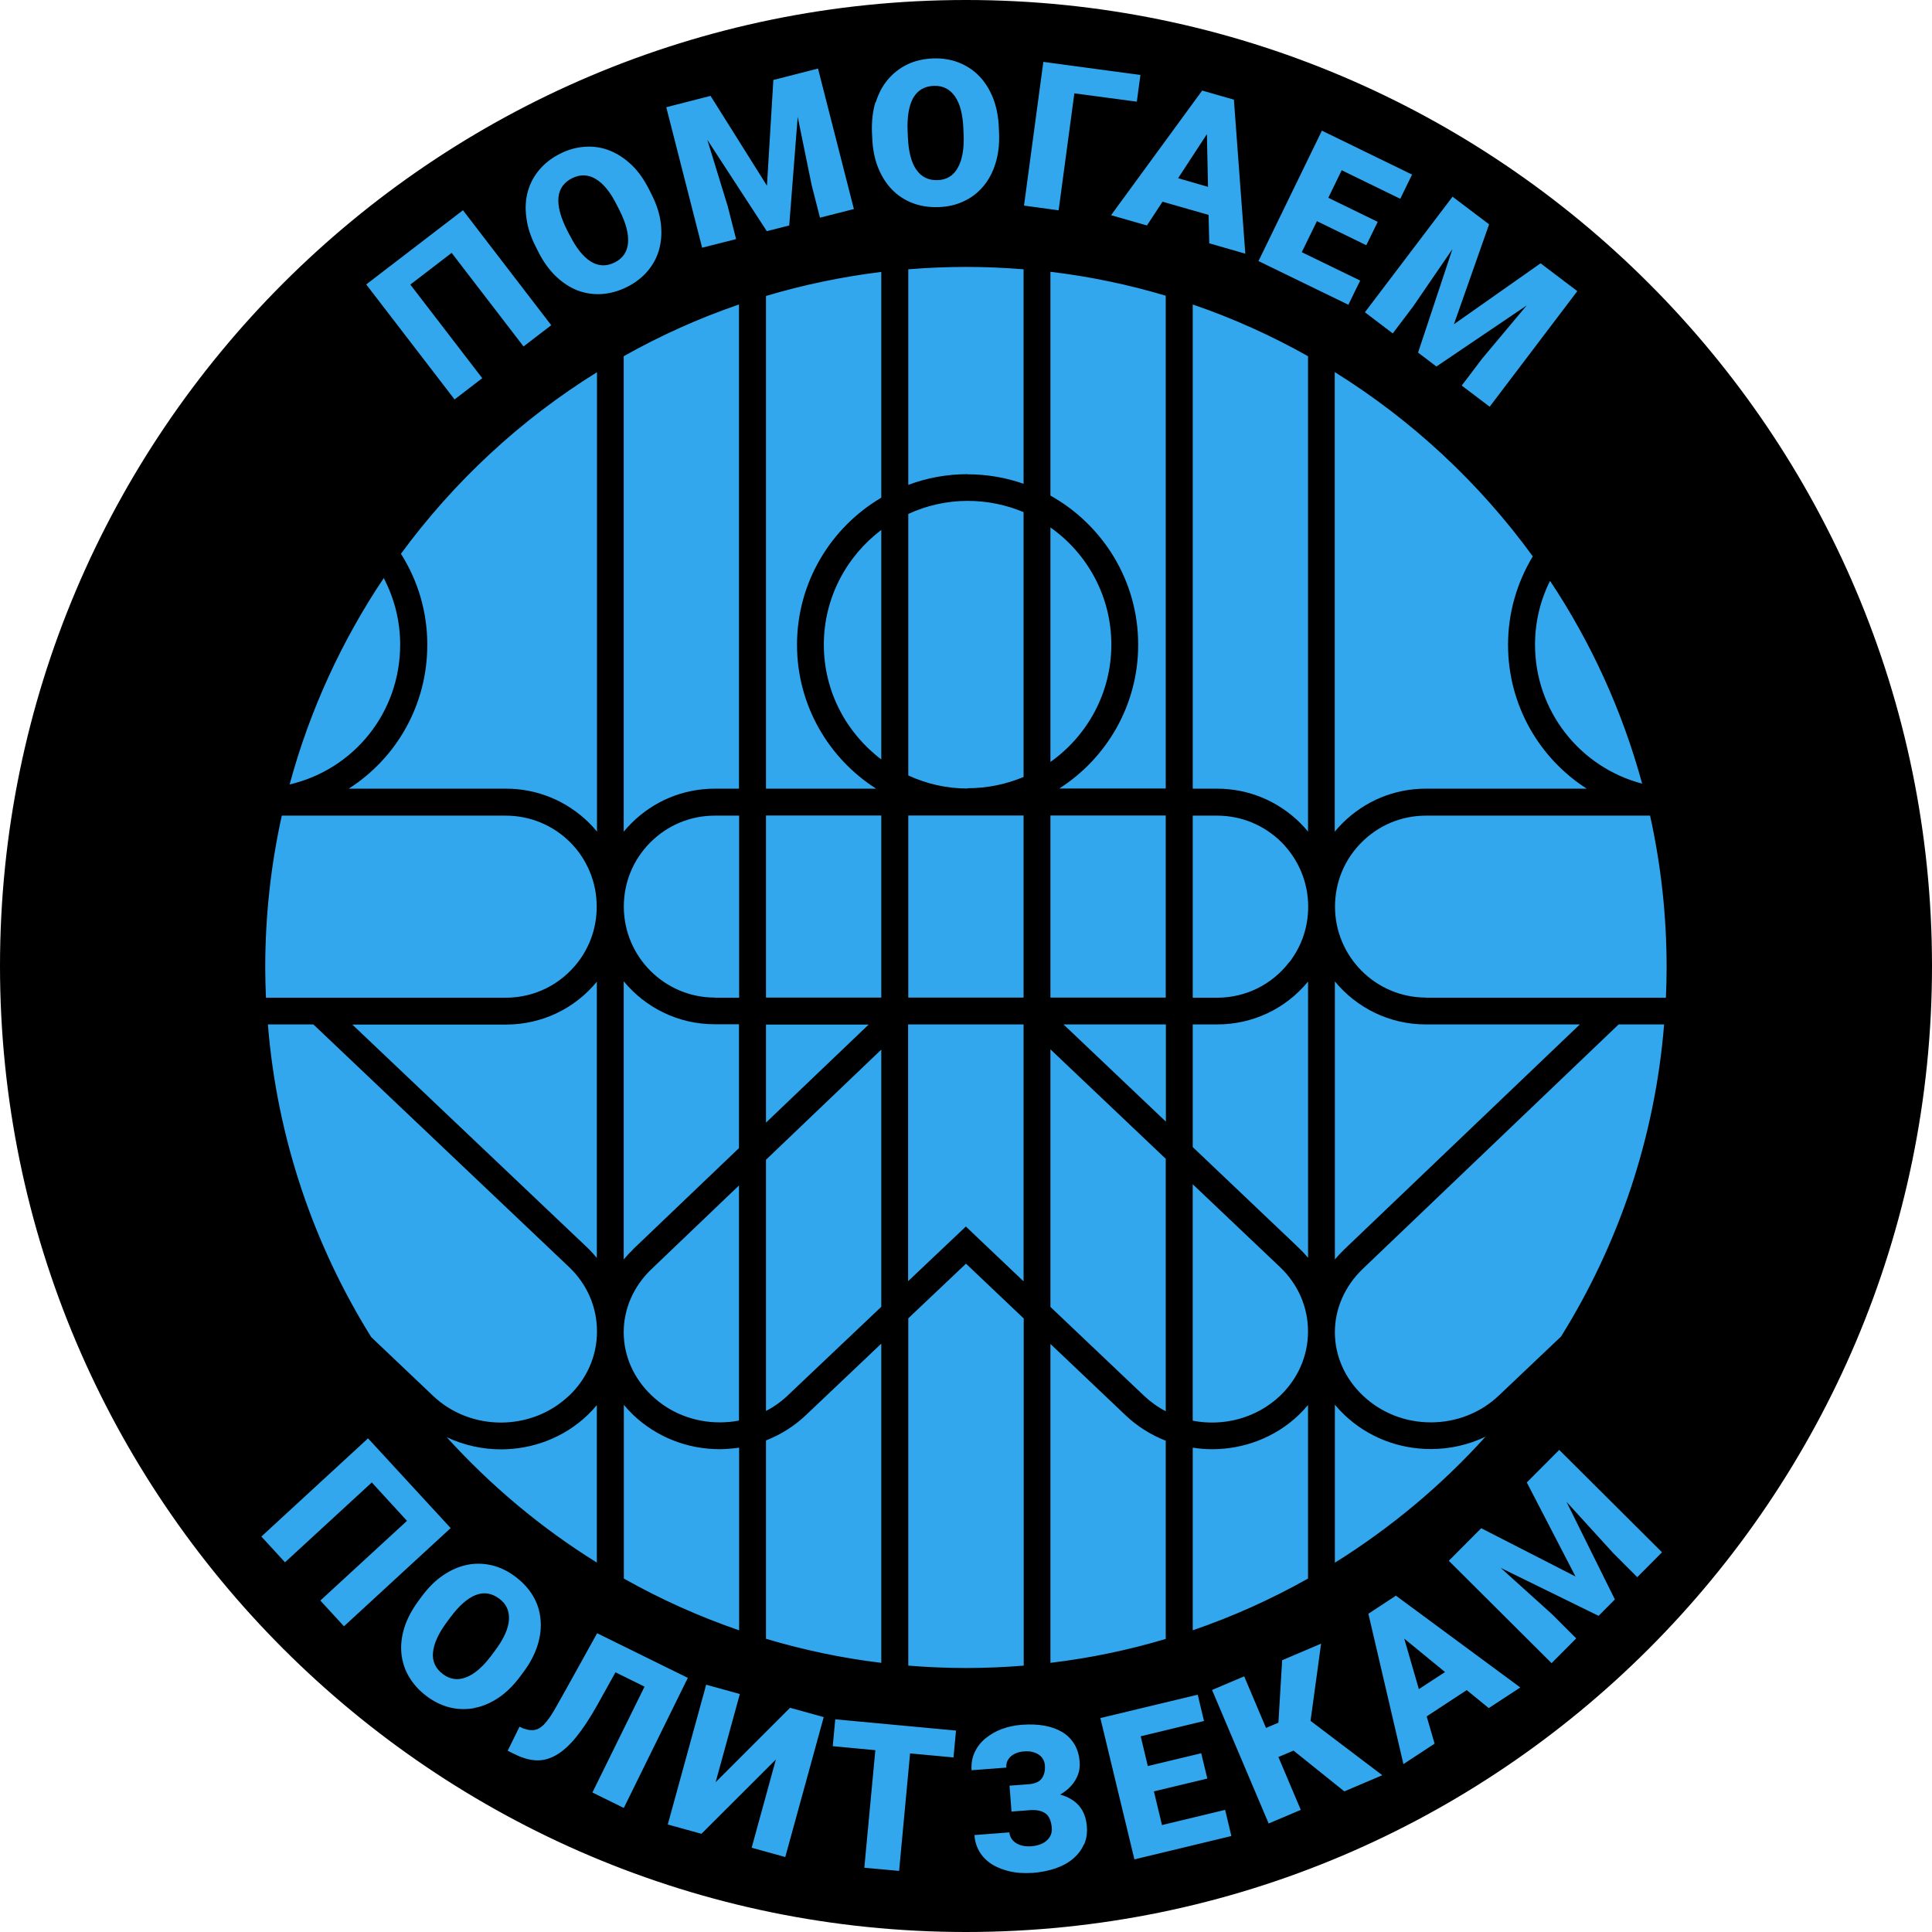 <?xml version="1.0" encoding="UTF-8"?>
<svg xmlns="http://www.w3.org/2000/svg" width="70" height="70" viewBox="0 0 70 70" fill="none">
  <path d="M35.947 1.295H34.053C15.961 1.295 1.295 15.961 1.295 34.053V35.947C1.295 54.038 15.961 68.704 34.053 68.704H35.947C54.038 68.704 68.705 54.038 68.705 35.947V34.053C68.705 15.961 54.038 1.295 35.947 1.295Z" fill="#32A7ED"></path>
  <path d="M43.728 4.86L42.685 6.457L43.769 6.77L43.728 4.859V4.86Z" fill="black"></path>
  <path d="M20.647 8.53C20.879 8.989 21.131 9.306 21.408 9.478C21.685 9.649 21.973 9.659 22.275 9.508C22.562 9.362 22.724 9.13 22.754 8.807C22.784 8.485 22.683 8.092 22.451 7.628L22.351 7.432C22.119 6.963 21.862 6.651 21.584 6.484C21.308 6.318 21.025 6.313 20.733 6.454C20.43 6.605 20.264 6.842 20.234 7.155C20.204 7.472 20.31 7.865 20.541 8.329L20.642 8.525L20.647 8.53V8.53Z" fill="black"></path>
  <path d="M35 0C15.698 0 0 15.698 0 35C0 54.302 15.698 70 35 70C54.302 70 70 54.302 70 35C70 15.698 54.297 0 35 0ZM57.502 28.575H51.661C50.522 28.575 49.449 29.018 48.637 29.829C48.541 29.925 48.451 30.026 48.36 30.132V13.481C51.162 15.225 53.601 17.497 55.536 20.158C54.952 21.126 54.639 22.224 54.639 23.363C54.639 25.541 55.768 27.476 57.497 28.579L57.502 28.574L57.502 28.575ZM55.617 23.359C55.617 22.547 55.803 21.761 56.161 21.045C57.643 23.273 58.777 25.747 59.498 28.393C57.245 27.803 55.617 25.757 55.617 23.358V23.359ZM53.954 8.124L52.679 11.747L55.819 9.54L57.149 10.548L53.974 14.736L52.961 13.97L53.702 12.992L55.315 11.067L52.044 13.279L51.379 12.775L52.624 9.026L51.202 11.102L50.462 12.08L49.453 11.314L52.629 7.126L53.954 8.129V8.124ZM47.901 4.737L51.162 6.325L50.734 7.202L48.612 6.168L48.128 7.166L49.917 8.038L49.504 8.885L47.715 8.013L47.165 9.137L49.282 10.165L48.854 11.042L45.598 9.459L47.896 4.732L47.901 4.737ZM48.365 35.559C49.151 36.512 50.336 37.117 51.661 37.117H57.24L48.703 45.271C48.582 45.387 48.471 45.508 48.365 45.633V35.554V35.559V35.559ZM48.365 50.895C48.471 51.021 48.582 51.142 48.703 51.258C49.544 52.059 50.658 52.502 51.842 52.502C52.543 52.502 53.213 52.346 53.823 52.054C52.23 53.818 50.391 55.355 48.365 56.62V50.895ZM46.385 50.567C45.523 51.389 44.323 51.691 43.214 51.474V42.907L46.385 45.916C47.034 46.536 47.392 47.362 47.392 48.239C47.392 49.116 47.034 49.943 46.385 50.567V50.567ZM47.392 50.905V57.194C46.067 57.94 44.671 58.57 43.215 59.069V52.452C43.446 52.487 43.683 52.508 43.915 52.508C45.054 52.508 46.188 52.094 47.055 51.268C47.176 51.152 47.287 51.031 47.392 50.905V50.905ZM47.055 45.21L43.215 41.561V37.117H44.097C45.387 37.117 46.581 36.552 47.393 35.564V45.573C47.287 45.447 47.176 45.326 47.055 45.21L47.055 45.21ZM46.717 34.854C46.087 35.675 45.135 36.149 44.097 36.149H43.215V29.552H44.097C44.974 29.552 45.805 29.895 46.43 30.515C47.05 31.14 47.398 31.971 47.398 32.848C47.398 33.584 47.166 34.274 46.722 34.854H46.717ZM47.115 29.824C46.304 29.018 45.23 28.575 44.097 28.575H43.215V11.032C44.671 11.53 46.067 12.161 47.392 12.906V30.132C47.307 30.026 47.216 29.925 47.115 29.824ZM44.706 3.608L45.12 9.192L43.814 8.815L43.789 7.786L42.121 7.308L41.556 8.169L40.256 7.797L43.557 3.281L44.701 3.609H44.706V3.608ZM41.446 50.567L38.059 47.352V38.019L42.237 41.985V51.132C41.955 50.986 41.687 50.794 41.446 50.567ZM42.237 52.2V59.382C40.886 59.785 39.49 60.077 38.059 60.248V48.693L40.776 51.273C41.209 51.686 41.708 51.993 42.237 52.2L42.237 52.2ZM38.533 37.117H42.242V40.639L38.533 37.117ZM38.059 36.144V29.547H42.237V36.144H38.059ZM38.371 28.575C40.095 27.476 41.239 25.551 41.239 23.359C41.239 21.035 39.954 19.014 38.059 17.956V9.847C39.49 10.019 40.886 10.311 42.237 10.714V28.57H38.371V28.575ZM38.059 27.612V19.11C39.395 20.052 40.266 21.605 40.266 23.359C40.266 25.113 39.389 26.665 38.059 27.607V27.612V27.612ZM37.802 2.242L41.32 2.716L41.189 3.684L38.926 3.382L38.356 7.62L37.102 7.449L37.802 2.243V2.242ZM32.909 36.144V29.547H37.086V36.144H32.909ZM37.086 37.117V46.425L34.995 44.439L32.903 46.42V37.117H37.087H37.086ZM35.06 28.57C34.294 28.57 33.564 28.398 32.909 28.096V18.621C33.564 18.319 34.294 18.148 35.06 18.148C35.781 18.148 36.462 18.294 37.086 18.556V28.151C36.462 28.413 35.776 28.559 35.06 28.559V28.57ZM35.06 17.18C34.305 17.18 33.579 17.316 32.909 17.568V9.757C33.599 9.701 34.299 9.671 35 9.671C35.701 9.671 36.396 9.701 37.086 9.757V17.528C36.451 17.306 35.771 17.185 35.06 17.185V17.18ZM31.729 3.709C31.83 3.387 31.976 3.109 32.173 2.878C32.369 2.646 32.606 2.464 32.878 2.333C33.15 2.202 33.463 2.132 33.801 2.117C34.133 2.106 34.446 2.152 34.728 2.263C35.015 2.374 35.262 2.535 35.473 2.752C35.685 2.968 35.852 3.236 35.978 3.548C36.103 3.865 36.174 4.223 36.189 4.621L36.199 4.833C36.214 5.236 36.169 5.599 36.068 5.922C35.968 6.244 35.821 6.521 35.625 6.753C35.428 6.985 35.197 7.166 34.919 7.292C34.642 7.424 34.34 7.494 34.002 7.504C33.664 7.514 33.352 7.469 33.065 7.358C32.778 7.247 32.53 7.086 32.319 6.869C32.108 6.652 31.941 6.385 31.815 6.073C31.689 5.755 31.618 5.397 31.603 4.999L31.593 4.788C31.578 4.385 31.623 4.022 31.719 3.699L31.729 3.709ZM28.544 50.557C28.307 50.784 28.04 50.975 27.753 51.122V42.02L31.931 38.029V47.347L28.544 50.557H28.544ZM31.931 48.682V60.248C30.5 60.077 29.104 59.779 27.753 59.376V52.19C28.292 51.978 28.791 51.666 29.215 51.258L31.931 48.682ZM27.753 40.675V37.122H31.473L27.753 40.675ZM27.753 36.144V29.547H31.931V36.144H27.753ZM28.877 23.359C28.877 25.551 30.021 27.476 31.744 28.575H27.753V10.724C29.104 10.321 30.5 10.029 31.931 9.852V18.032C30.107 19.105 28.877 21.096 28.877 23.364V23.359H28.877ZM31.931 19.201V27.516C30.671 26.564 29.849 25.057 29.849 23.358C29.849 21.66 30.671 20.153 31.931 19.201ZM25.747 3.477L27.788 6.728L28.02 2.898L29.638 2.484L30.938 7.574L29.709 7.887L29.406 6.698L28.902 4.233L28.595 8.169L27.783 8.376L25.627 5.065L26.367 7.473L26.67 8.663L25.44 8.975L24.14 3.885L25.753 3.472L25.748 3.477L25.747 3.477ZM26.075 51.535C25.143 51.535 24.265 51.187 23.606 50.557C22.955 49.937 22.598 49.121 22.598 48.269C22.598 47.418 22.955 46.601 23.606 45.981L26.775 42.952V51.469C26.549 51.515 26.312 51.535 26.075 51.535ZM26.78 52.452V59.069C25.324 58.57 23.928 57.94 22.603 57.194V50.9C22.709 51.026 22.819 51.147 22.94 51.263C23.782 52.064 24.896 52.507 26.08 52.507C26.317 52.507 26.554 52.482 26.78 52.452ZM22.935 45.271C22.814 45.387 22.703 45.508 22.598 45.633V35.554C23.384 36.507 24.568 37.111 25.894 37.111H26.775V41.597L22.935 45.266V45.271ZM25.898 36.144C24.079 36.144 22.602 34.662 22.602 32.848C22.602 31.966 22.945 31.14 23.565 30.52C24.19 29.895 25.017 29.552 25.898 29.552H26.78V36.149H25.898V36.144V36.144ZM25.898 28.575C24.759 28.575 23.686 29.018 22.875 29.829C22.779 29.925 22.688 30.026 22.598 30.132V12.906C23.923 12.161 25.319 11.53 26.775 11.032V28.575H25.894H25.899H25.898ZM19.125 6.935C19.206 6.642 19.347 6.38 19.544 6.148C19.74 5.916 19.992 5.72 20.294 5.569C20.592 5.417 20.894 5.337 21.201 5.317C21.509 5.297 21.801 5.342 22.083 5.453C22.365 5.564 22.628 5.735 22.875 5.967C23.122 6.199 23.333 6.501 23.515 6.859L23.61 7.05C23.792 7.408 23.903 7.756 23.943 8.094C23.983 8.431 23.963 8.744 23.883 9.036C23.802 9.328 23.661 9.59 23.464 9.822C23.268 10.054 23.021 10.245 22.718 10.397C22.416 10.548 22.109 10.633 21.806 10.654C21.504 10.674 21.206 10.629 20.924 10.523C20.642 10.412 20.38 10.24 20.133 10.003C19.891 9.767 19.675 9.469 19.498 9.111L19.402 8.92C19.221 8.562 19.11 8.214 19.07 7.877C19.024 7.539 19.044 7.226 19.125 6.934V6.935ZM14.524 20.068C16.449 17.447 18.858 15.205 21.63 13.486V30.132C21.544 30.026 21.454 29.925 21.353 29.824C20.541 29.018 19.468 28.575 18.334 28.575H12.635C14.358 27.476 15.482 25.551 15.482 23.359C15.482 22.179 15.149 21.051 14.529 20.068H14.524L14.524 20.068ZM16.772 7.615L19.972 11.783L18.969 12.553L16.364 9.162L14.867 10.311L17.473 13.703L16.47 14.473L13.269 10.306L16.777 7.615H16.772L16.772 7.615ZM13.904 20.945C14.292 21.685 14.499 22.507 14.499 23.358C14.499 25.818 12.821 27.879 10.493 28.423C11.223 25.727 12.387 23.207 13.904 20.945ZM10.21 29.552H18.324C19.201 29.552 20.032 29.895 20.657 30.515C21.277 31.14 21.62 31.971 21.62 32.848C21.62 33.584 21.388 34.274 20.945 34.854C20.314 35.675 19.362 36.149 18.324 36.149H9.636C9.621 35.786 9.61 35.423 9.61 35.056C9.61 33.165 9.817 31.326 10.21 29.552ZM20.617 50.567C19.256 51.867 17.044 51.867 15.683 50.567L13.45 48.446C11.369 45.104 10.039 41.249 9.706 37.117H11.354L20.622 45.911C21.272 46.531 21.63 47.357 21.63 48.239C21.63 49.121 21.272 49.943 20.622 50.567H20.617L20.617 50.567ZM21.625 50.905V56.615C19.604 55.36 17.78 53.828 16.187 52.074C16.802 52.361 17.473 52.513 18.148 52.513C19.287 52.513 20.421 52.099 21.287 51.273C21.408 51.157 21.519 51.036 21.625 50.91V50.905ZM21.287 45.21L12.765 37.122H18.329C19.619 37.122 20.814 36.557 21.625 35.569V45.578C21.519 45.452 21.408 45.326 21.287 45.21ZM11.601 57.996L14.746 55.103L13.471 53.712L10.326 56.605L9.47 55.672L13.335 52.114L16.328 55.365L12.463 58.923L11.606 57.99L11.601 57.995L11.601 57.996ZM17.195 61.886C16.898 61.942 16.601 61.937 16.308 61.866C16.011 61.795 15.729 61.659 15.462 61.458C15.19 61.256 14.978 61.02 14.822 60.757C14.665 60.495 14.575 60.208 14.544 59.911C14.514 59.608 14.55 59.296 14.65 58.973C14.751 58.651 14.923 58.328 15.159 58.006L15.286 57.834C15.527 57.512 15.784 57.255 16.067 57.068C16.349 56.877 16.636 56.756 16.933 56.695C17.231 56.635 17.528 56.645 17.826 56.715C18.123 56.786 18.41 56.927 18.677 57.129C18.944 57.33 19.156 57.562 19.312 57.824C19.468 58.086 19.559 58.374 19.584 58.671C19.615 58.973 19.579 59.286 19.478 59.608C19.378 59.931 19.206 60.259 18.969 60.576L18.843 60.747C18.601 61.07 18.339 61.327 18.062 61.513C17.78 61.7 17.493 61.826 17.195 61.881V61.886H17.195ZM21.464 64.945L23.353 61.11L22.3 60.591L21.645 61.77C21.373 62.254 21.116 62.642 20.874 62.939C20.632 63.237 20.39 63.453 20.153 63.59C19.916 63.725 19.674 63.791 19.433 63.781C19.191 63.771 18.939 63.7 18.672 63.569L18.395 63.433L18.823 62.561L18.949 62.622C19.055 62.657 19.151 62.682 19.236 62.687C19.322 62.693 19.403 62.678 19.478 62.647C19.554 62.617 19.624 62.561 19.7 62.491C19.77 62.42 19.846 62.325 19.927 62.209C20.007 62.093 20.093 61.952 20.183 61.785C20.274 61.619 20.385 61.428 20.506 61.211L21.635 59.175L24.921 60.792L22.602 65.505L21.463 64.945H21.464ZM28.453 67.284L27.234 66.946L28.111 63.751L25.415 66.442L24.195 66.105L25.586 61.04L26.806 61.377L25.929 64.572L28.625 61.876L29.845 62.214L28.453 67.279V67.284ZM34.547 63.675L32.974 63.529L32.576 67.787L31.316 67.671L31.715 63.413L30.172 63.267L30.263 62.294L34.638 62.702L34.547 63.675L34.547 63.675ZM32.909 60.349V47.765L35 45.785L37.091 47.77V60.349C36.401 60.405 35.705 60.435 35.005 60.435C34.304 60.435 33.604 60.405 32.913 60.349H32.909ZM39.269 66.83C39.183 67.027 39.052 67.198 38.88 67.344C38.709 67.49 38.498 67.606 38.251 67.692C38.004 67.778 37.732 67.833 37.429 67.858C37.268 67.868 37.102 67.868 36.94 67.858C36.774 67.843 36.618 67.818 36.467 67.772C36.316 67.732 36.169 67.672 36.033 67.601C35.897 67.53 35.781 67.44 35.675 67.334C35.57 67.228 35.489 67.107 35.423 66.966C35.358 66.825 35.317 66.669 35.307 66.487L36.572 66.391C36.578 66.472 36.603 66.543 36.643 66.608C36.683 66.674 36.739 66.729 36.809 66.775C36.88 66.82 36.961 66.855 37.056 66.875C37.147 66.895 37.248 66.901 37.359 66.895C37.485 66.885 37.596 66.86 37.691 66.825C37.787 66.79 37.868 66.739 37.933 66.679C37.999 66.618 38.044 66.553 38.074 66.477C38.105 66.402 38.114 66.321 38.11 66.24C38.09 65.983 38.014 65.802 37.883 65.706C37.752 65.61 37.565 65.57 37.323 65.585L36.648 65.636L36.577 64.698L37.253 64.648C37.484 64.633 37.651 64.562 37.742 64.441C37.832 64.32 37.873 64.159 37.858 63.957C37.852 63.882 37.832 63.816 37.797 63.751C37.761 63.685 37.716 63.63 37.651 63.584C37.59 63.539 37.51 63.504 37.419 63.479C37.328 63.453 37.222 63.448 37.096 63.458C37 63.463 36.915 63.483 36.834 63.514C36.754 63.544 36.683 63.584 36.628 63.635C36.572 63.685 36.527 63.746 36.496 63.811C36.467 63.877 36.456 63.957 36.462 64.043L35.202 64.139C35.186 63.902 35.222 63.69 35.312 63.494C35.403 63.297 35.529 63.131 35.701 62.989C35.872 62.849 36.063 62.733 36.295 62.647C36.527 62.561 36.769 62.511 37.031 62.491C37.333 62.471 37.606 62.48 37.852 62.526C38.099 62.571 38.316 62.652 38.498 62.763C38.679 62.874 38.82 63.02 38.931 63.201C39.037 63.383 39.102 63.594 39.117 63.837C39.138 64.078 39.082 64.3 38.956 64.507C38.83 64.713 38.649 64.885 38.412 65.021C38.704 65.102 38.931 65.238 39.097 65.429C39.263 65.621 39.354 65.872 39.379 66.175C39.399 66.422 39.364 66.644 39.273 66.84L39.268 66.83H39.269ZM41.098 67.354L39.868 62.249L43.396 61.402L43.623 62.355L41.33 62.909L41.587 63.988L43.522 63.524L43.744 64.441L41.808 64.905L42.101 66.125L44.389 65.575L44.615 66.523L41.098 67.37V67.354ZM48.708 64.905L46.868 63.428L46.319 63.66L47.13 65.575L45.966 66.069L43.915 61.231L45.079 60.737L45.87 62.607L46.319 62.416L46.455 60.153L47.866 59.553L47.483 62.35L50.084 64.32L48.708 64.905L48.708 64.905ZM53.939 61.886L53.143 61.236L51.691 62.188L51.978 63.176L50.849 63.917L49.579 58.469L50.577 57.814L55.083 61.14L53.944 61.886H53.938L53.939 61.886ZM59.321 57.144L58.45 56.272L56.756 54.413L58.51 57.95L57.92 58.545L54.372 56.806L56.242 58.495L57.109 59.362L56.217 60.259L52.493 56.55L53.667 55.37L57.084 57.119L55.319 53.712L56.494 52.533L60.218 56.242L59.321 57.144V57.144ZM56.575 48.41L54.312 50.557C53.651 51.187 52.775 51.535 51.842 51.535C50.91 51.535 50.033 51.187 49.373 50.557C48.723 49.937 48.365 49.121 48.365 48.269C48.365 47.418 48.723 46.601 49.373 45.976L58.646 37.117H60.294C59.961 41.234 58.641 45.079 56.569 48.41H56.574H56.575ZM51.666 36.144C49.846 36.144 48.37 34.662 48.37 32.848C48.37 31.966 48.713 31.14 49.333 30.52C49.957 29.895 50.784 29.552 51.666 29.552H59.785C60.178 31.326 60.385 33.165 60.385 35.056C60.385 35.423 60.374 35.786 60.359 36.149H51.666V36.144L51.666 36.144Z" fill="black"></path>
  <path d="M18.087 57.922C17.815 57.721 17.533 57.675 17.236 57.791C16.938 57.907 16.636 58.174 16.323 58.592L16.192 58.769C15.885 59.182 15.719 59.55 15.688 59.873C15.658 60.195 15.779 60.457 16.051 60.659C16.308 60.85 16.59 60.891 16.893 60.77C17.195 60.654 17.503 60.387 17.81 59.973L17.941 59.797C18.253 59.379 18.42 59.011 18.44 58.688C18.46 58.366 18.344 58.109 18.082 57.917L18.087 57.922Z" fill="black"></path>
  <path d="M33.196 6.139C33.378 6.411 33.634 6.537 33.972 6.527C34.295 6.516 34.537 6.37 34.698 6.088C34.859 5.806 34.935 5.408 34.915 4.889L34.905 4.667C34.885 4.143 34.783 3.755 34.597 3.488C34.411 3.226 34.159 3.1 33.836 3.11C33.499 3.125 33.252 3.266 33.09 3.543C32.934 3.82 32.864 4.219 32.884 4.743L32.894 4.964C32.914 5.478 33.015 5.871 33.191 6.139H33.196Z" fill="black"></path>
  <path d="M52.356 60.581L50.879 59.371L51.408 61.2L52.356 60.581Z" fill="black"></path>
</svg>
